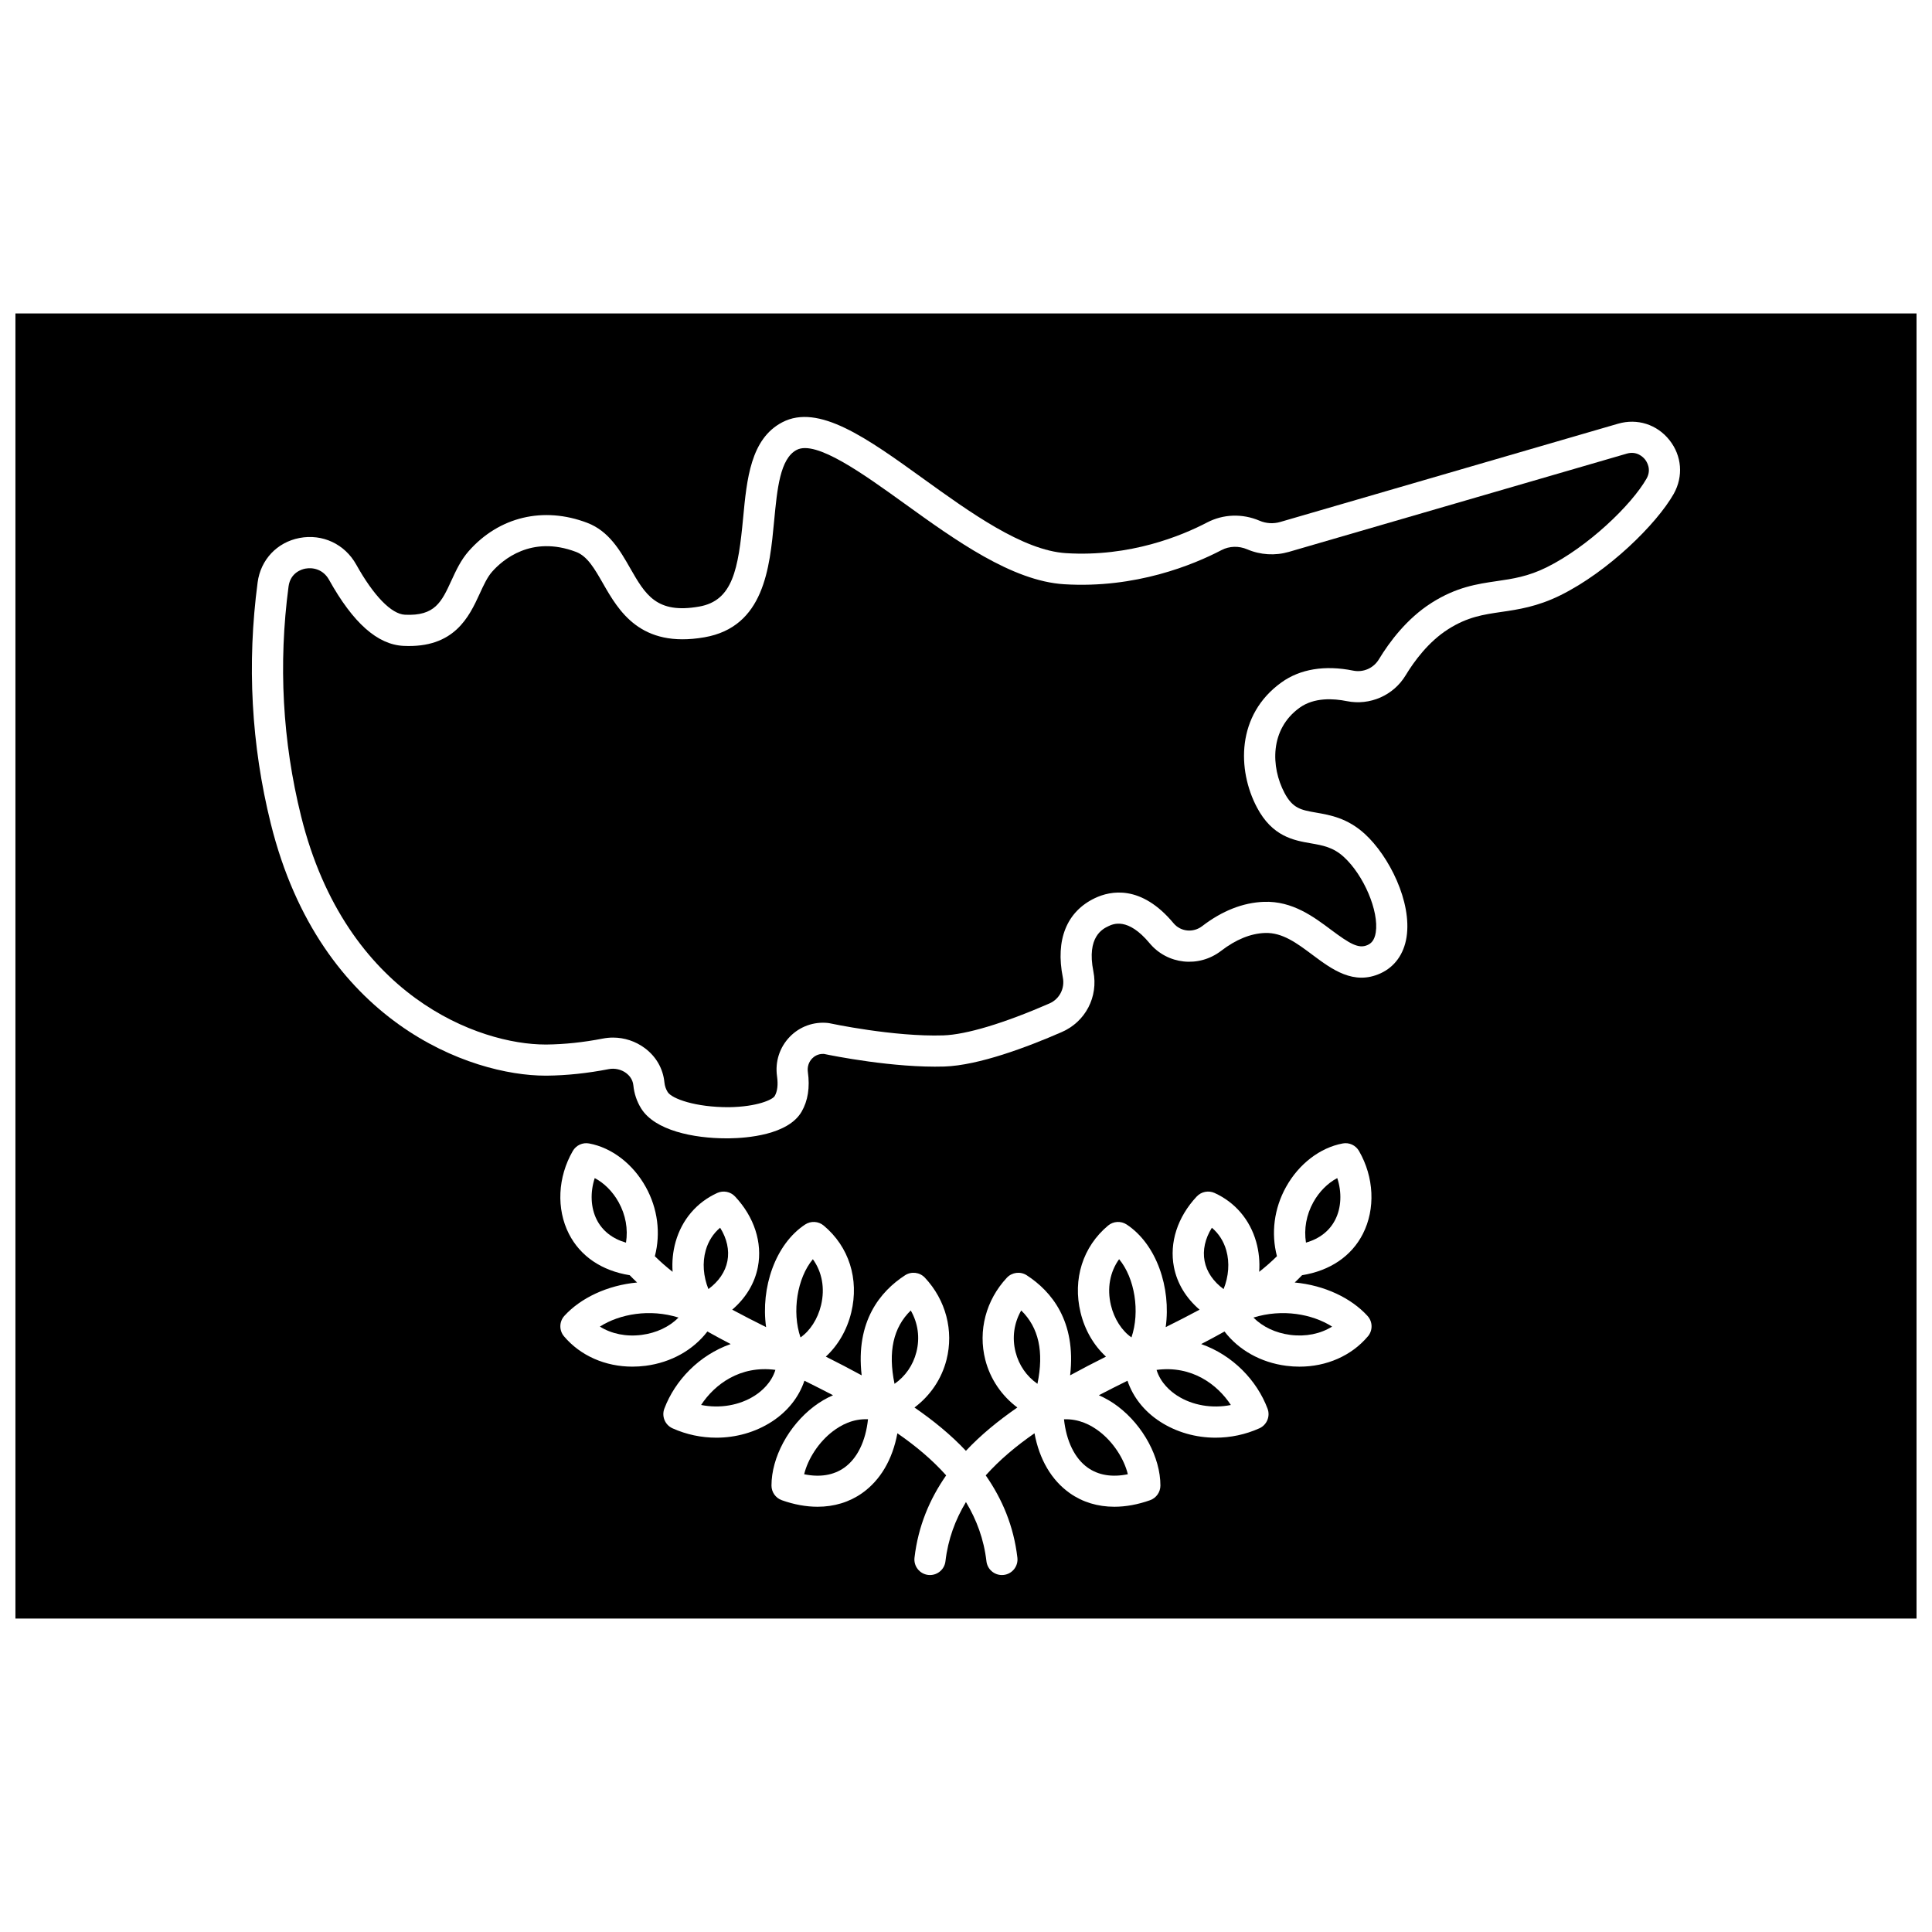 <?xml version="1.0" encoding="UTF-8"?>
<!-- Uploaded to: ICON Repo, www.svgrepo.com, Generator: ICON Repo Mixer Tools -->
<svg width="800px" height="800px" version="1.1" viewBox="144 144 512 512" xmlns="http://www.w3.org/2000/svg">
 <defs>
  <clipPath id="a">
   <path d="m148.09 227h503.81v346h-503.81z"/>
  </clipPath>
 </defs>
 <path d="m356.14 498.43c2.523-1.746 4.562-4.859 5.449-8.547 1.074-4.465 0.262-8.809-2.172-12.18-4.164 5-5.594 13.941-3.277 20.727z"/>
 <path d="m385.36 491.29c-4.641 4.523-6.059 10.938-4.301 19.441 2.863-1.988 4.902-4.906 5.793-8.406 0.977-3.812 0.43-7.684-1.492-11.035z"/>
 <path d="m329.8 516.33c4.953 0.992 10.199 0.125 14.258-2.5 1.723-1.117 4.359-3.312 5.434-6.797-9.359-1.254-16.129 3.863-19.691 9.297z"/>
 <path d="m357.11 534.69c4.144 0.859 7.777 0.273 10.609-1.727 3.465-2.445 5.688-7.027 6.312-12.848-4.043-0.176-7.168 1.559-9.328 3.199-3.699 2.812-6.586 7.25-7.594 11.375z"/>
 <path d="m497.85 467.24c1.629-3.195 1.785-7.277 0.539-11.035-2.481 1.293-4.762 3.555-6.332 6.371-1.867 3.356-2.535 7.133-1.961 10.738 3.598-1.043 6.246-3.109 7.754-6.074z"/>
 <path d="m331.02 475.36c-0.918 3.238-0.637 6.883 0.715 10.258 2.734-2.016 4.484-4.57 5.035-7.422 0.559-2.891-0.137-5.992-1.93-8.836-1.816 1.523-3.137 3.578-3.82 6z"/>
 <path d="m301.61 456.21c-1.238 3.762-1.082 7.84 0.539 11.035 1.508 2.965 4.156 5.031 7.746 6.074 0.578-3.609-0.09-7.383-1.961-10.738-1.562-2.812-3.84-5.078-6.324-6.371z"/>
 <path d="m302.97 495.56c3.078 1.926 6.984 2.738 11.082 2.199 3.914-0.508 7.34-2.148 9.766-4.59-7.637-2.387-15.586-0.957-20.848 2.391z"/>
 <path d="m413.14 502.32c0.891 3.5 2.934 6.418 5.793 8.406 1.758-8.508 0.344-14.922-4.301-19.441-1.918 3.348-2.469 7.219-1.492 11.035z"/>
 <path d="m575.1 264.22-89.535 26.035c-3.629 1.055-7.551 0.816-11.027-0.672-2.246-0.957-4.738-0.891-6.816 0.195-7.438 3.887-22.75 10.227-41.727 9.051-13.812-0.859-28.895-11.723-42.199-21.312-11.035-7.949-23.547-16.969-28.668-14.289-4.406 2.309-5.168 10.328-5.973 18.82-1.184 12.512-2.66 28.09-18.477 30.84-17.004 2.953-22.73-7.023-26.898-14.309-2.207-3.848-4.106-7.172-7.094-8.309-11.914-4.531-19.547 2.156-22.273 5.242-1.277 1.445-2.246 3.555-3.273 5.793-2.816 6.121-6.703 14.523-20.211 13.859-6.894-0.336-13.352-6.062-19.727-17.512-1.547-2.769-4.258-3.34-6.277-2.965-0.922 0.172-3.961 1.035-4.457 4.738-2.723 20.562-1.605 41.039 3.32 60.867 11.898 47.93 47.34 60.512 64.738 60.516h0.34c4.727-0.047 9.738-0.578 14.891-1.578 0.891-0.172 1.793-0.262 2.688-0.262 3.012 0 5.981 0.965 8.43 2.789 3 2.231 4.844 5.449 5.199 9.062 0.094 0.945 0.375 1.789 0.863 2.578 1.09 1.762 7.344 4.051 16.25 4.019 7.41-0.105 11.543-1.977 12.113-2.953 0.727-1.25 0.934-3.012 0.621-5.242-0.547-3.871 0.684-7.676 3.375-10.461 2.644-2.731 6.352-4.055 10.105-3.664 0.148 0.016 0.293 0.043 0.438 0.07 0.168 0.039 17.047 3.644 30.145 3.219 6.086-0.199 16.078-3.203 28.125-8.461 2.668-1.164 4.129-3.992 3.555-6.879-2-9.992 1.016-17.465 8.496-21.035 4.09-1.949 12.227-3.68 20.848 6.66 1.875 2.25 5.207 2.582 7.582 0.762 5.305-4.074 10.812-6.238 16.367-6.438 7.574-0.277 13.227 4.004 17.824 7.438 4.863 3.625 7.254 5.098 9.648 4 0.824-0.375 1.816-1.098 2.164-3.344 0.875-5.621-3.168-15.156-8.484-20.008-2.809-2.566-5.543-3.039-8.711-3.594-4.547-0.789-10.199-1.777-14.285-9.492-5.266-9.945-5.481-24.566 6.496-33.16 4.938-3.543 11.492-4.625 18.957-3.121 2.723 0.559 5.43-0.629 6.867-3.008 2.734-4.519 7.371-10.773 13.934-14.941 6.641-4.211 12.062-5 17.305-5.766 4.25-0.621 8.262-1.207 13.23-3.668 10.914-5.41 22.492-16.527 26.461-23.516 1.379-2.461 0.031-4.488-0.418-5.055-0.441-0.559-2.117-2.34-4.844-1.543z"/>
 <g clip-path="url(#a)">
  <path d="m148.09 227.07v345.86h503.81v-345.86zm358.41 271.08c-4.348 5.152-10.949 8.027-18.117 8.027-1.156 0-2.328-0.074-3.512-0.227-6.785-0.875-12.613-4.195-16.363-9.086-2.012 1.125-4.066 2.238-6.18 3.328 8.402 2.945 14.781 9.668 17.582 17.105 0.773 2.039-0.176 4.328-2.168 5.223-3.695 1.66-7.668 2.481-11.609 2.481-5.203 0-10.344-1.434-14.695-4.246-4.238-2.742-7.191-6.539-8.648-10.848-2.547 1.262-5.082 2.539-7.582 3.844 1.75 0.773 3.453 1.75 5.07 2.981 6.723 5.113 11.242 13.527 11.242 20.953 0 1.746-1.102 3.309-2.75 3.891-3.254 1.156-6.441 1.73-9.457 1.73-4.387 0-8.418-1.211-11.812-3.609-4.856-3.434-8.066-8.938-9.348-15.863-4.883 3.379-9.262 7.062-12.926 11.156 4.367 6.269 7.414 13.414 8.391 21.809 0.266 2.262-1.359 4.316-3.621 4.578-0.16 0.02-0.328 0.027-0.484 0.027-2.066 0-3.852-1.547-4.098-3.652-0.68-5.859-2.621-11.027-5.43-15.695-2.812 4.672-4.75 9.836-5.43 15.695-0.242 2.102-2.027 3.652-4.098 3.652-0.16 0-0.32-0.008-0.484-0.027-2.262-0.266-3.887-2.316-3.621-4.578 0.98-8.395 4.023-15.539 8.391-21.809-3.66-4.098-8.039-7.781-12.926-11.156-1.285 6.926-4.492 12.434-9.348 15.863-3.394 2.394-7.43 3.609-11.812 3.609-3.019 0-6.203-0.574-9.457-1.73-1.648-0.586-2.75-2.144-2.75-3.891 0-7.422 4.519-15.84 11.242-20.953 1.617-1.23 3.32-2.215 5.07-2.981-2.5-1.305-5.035-2.582-7.582-3.844-1.453 4.312-4.41 8.105-8.648 10.848-4.352 2.816-9.492 4.246-14.695 4.246-3.941 0-7.914-0.816-11.609-2.481-1.992-0.895-2.941-3.184-2.168-5.223 2.809-7.438 9.18-14.164 17.578-17.109-2.106-1.094-4.164-2.207-6.172-3.328-3.75 4.891-9.578 8.207-16.363 9.086-1.18 0.152-2.352 0.227-3.512 0.227-7.168 0-13.766-2.879-18.117-8.027-1.34-1.586-1.293-3.914 0.102-5.445 4.305-4.711 11.367-8.09 19.262-8.824-0.676-0.633-1.32-1.281-1.957-1.934-7.387-1.18-13.09-5.012-16.117-10.965-3.363-6.617-2.969-15.027 1.031-21.953 0.875-1.516 2.606-2.324 4.332-1.996 6 1.113 11.609 5.422 15.004 11.527 3.172 5.707 4.004 12.262 2.41 18.355 1.445 1.426 3.012 2.809 4.707 4.137-0.191-2.68 0.066-5.363 0.797-7.949 1.664-5.871 5.582-10.473 11.031-12.953 1.613-0.727 3.512-0.355 4.719 0.934 5.086 5.422 7.297 12.227 6.051 18.676-0.848 4.379-3.219 8.238-6.801 11.32 2.891 1.559 5.906 3.094 8.977 4.625-1.457-10.445 2.43-21.973 10.34-27.191 1.52-1.004 3.519-0.895 4.918 0.273 6.703 5.582 9.438 14.188 7.312 23.016-1.141 4.738-3.57 8.805-6.742 11.719 3.184 1.598 6.359 3.242 9.5 4.957-1.652-14.359 4.969-22.277 11.5-26.516 1.68-1.086 3.891-0.816 5.262 0.645 5.551 5.922 7.684 14.059 5.719 21.758-1.312 5.144-4.348 9.535-8.484 12.641 5.008 3.461 9.652 7.234 13.629 11.48 3.977-4.242 8.617-8.016 13.629-11.48-4.137-3.106-7.172-7.496-8.492-12.641-1.965-7.703 0.172-15.832 5.719-21.758 1.375-1.457 3.586-1.727 5.262-0.645 6.531 4.238 13.152 12.156 11.5 26.516 3.137-1.715 6.316-3.363 9.5-4.957-3.172-2.914-5.609-6.984-6.742-11.719-2.117-8.828 0.617-17.43 7.312-23.016 1.402-1.168 3.394-1.277 4.918-0.273 7.914 5.219 11.797 16.75 10.34 27.191 3.078-1.531 6.086-3.062 8.977-4.625-3.586-3.086-5.953-6.941-6.801-11.32-1.242-6.445 0.961-13.25 6.051-18.676 1.211-1.289 3.109-1.66 4.719-0.934 5.449 2.481 9.371 7.082 11.031 12.953 0.73 2.582 0.988 5.266 0.797 7.949 1.695-1.328 3.262-2.715 4.707-4.137-1.594-6.098-0.766-12.652 2.41-18.355 3.394-6.106 9.004-10.41 15.004-11.527 1.738-0.336 3.457 0.48 4.332 1.996 4 6.926 4.394 15.336 1.031 21.953-3.027 5.949-8.73 9.777-16.117 10.965-0.637 0.652-1.281 1.301-1.953 1.934 7.894 0.73 14.961 4.113 19.262 8.824 1.426 1.535 1.473 3.863 0.133 5.449zm81.051-223.27c-4.562 8.031-17.32 20.574-29.984 26.855-6.144 3.043-11.223 3.785-15.703 4.438-4.789 0.699-8.926 1.301-14.074 4.566-5.211 3.305-9.016 8.48-11.289 12.238-3.211 5.316-9.469 8.062-15.57 6.832-3.598-0.727-8.684-1.016-12.508 1.734-7.949 5.707-7.652 15.707-4.016 22.59 2.191 4.137 4.398 4.523 8.402 5.219 3.688 0.641 8.273 1.441 12.859 5.625 6.461 5.898 12.539 18.047 11.078 27.383-0.695 4.461-3.137 7.863-6.883 9.578-7.129 3.269-12.914-1.074-18.035-4.891-4.109-3.066-7.957-5.969-12.594-5.801-3.801 0.133-7.711 1.727-11.625 4.734-5.914 4.539-14.234 3.641-18.957-2.023-5.789-6.949-9.672-5.106-10.945-4.496-1.434 0.684-5.789 2.762-3.953 11.965 1.348 6.731-2.09 13.336-8.352 16.066-9.188 4.012-22.047 8.852-31.156 9.148-13.363 0.406-29.586-2.856-31.906-3.344-1.598-0.082-2.629 0.703-3.117 1.207-0.91 0.941-1.32 2.238-1.137 3.566 0.578 4.102 0.02 7.644-1.652 10.531-3.586 6.188-14.578 7.004-19.141 7.066-0.258 0.004-0.516 0.004-0.777 0.004-8.707 0-18.988-2.074-22.617-7.938-1.148-1.859-1.836-3.91-2.055-6.106-0.168-1.723-1.273-2.777-1.91-3.258-1.293-0.961-3.027-1.352-4.606-1.043-5.648 1.098-11.164 1.68-16.391 1.73h-0.391c-19.672 0-59.648-13.887-72.785-66.781-5.176-20.84-6.352-42.352-3.488-63.941 0.797-6.016 5.152-10.633 11.098-11.766 6.086-1.16 12 1.609 15.035 7.059 4.606 8.266 9.309 13.113 12.91 13.281 7.953 0.379 9.699-3.375 12.309-9.059 1.234-2.68 2.508-5.449 4.594-7.809 8.043-9.102 19.789-11.906 31.398-7.488 5.754 2.184 8.715 7.359 11.328 11.926 4.066 7.106 7.004 12.254 18.316 10.273 8.957-1.559 10.387-9.91 11.672-23.48 0.973-10.309 1.988-20.969 10.359-25.355 9.629-5.051 22.473 4.195 37.332 14.902 12.398 8.938 26.449 19.062 37.879 19.773 17 1.062 30.715-4.641 37.391-8.133 4.293-2.238 9.359-2.41 13.898-0.465 1.727 0.742 3.668 0.859 5.469 0.336l89.535-26.043c5.098-1.477 10.32 0.184 13.621 4.34 3.297 4.156 3.731 9.617 1.133 14.25z"/>
 </g>
 <path d="m476.17 493.17c2.426 2.441 5.852 4.086 9.766 4.59 4.109 0.531 8.012-0.277 11.082-2.199-5.254-3.344-13.203-4.773-20.848-2.391z"/>
 <path d="m465.16 469.37c-1.793 2.84-2.484 5.941-1.93 8.836 0.551 2.848 2.301 5.406 5.035 7.422 1.352-3.375 1.633-7.019 0.715-10.258-0.688-2.426-2.008-4.481-3.82-6z"/>
 <path d="m450.5 507.04c1.074 3.481 3.707 5.68 5.434 6.797 4.059 2.625 9.32 3.488 14.258 2.5-3.559-5.43-10.34-10.543-19.691-9.297z"/>
 <path d="m438.4 489.88c0.883 3.688 2.93 6.801 5.449 8.547 2.316-6.785 0.887-15.727-3.273-20.73-2.43 3.371-3.242 7.719-2.176 12.184z"/>
 <path d="m432.28 532.96c2.836 2 6.457 2.586 10.609 1.727-1.008-4.125-3.894-8.562-7.594-11.367-2.16-1.641-5.285-3.336-9.328-3.199 0.625 5.812 2.852 10.391 6.312 12.84z"/>
</svg>